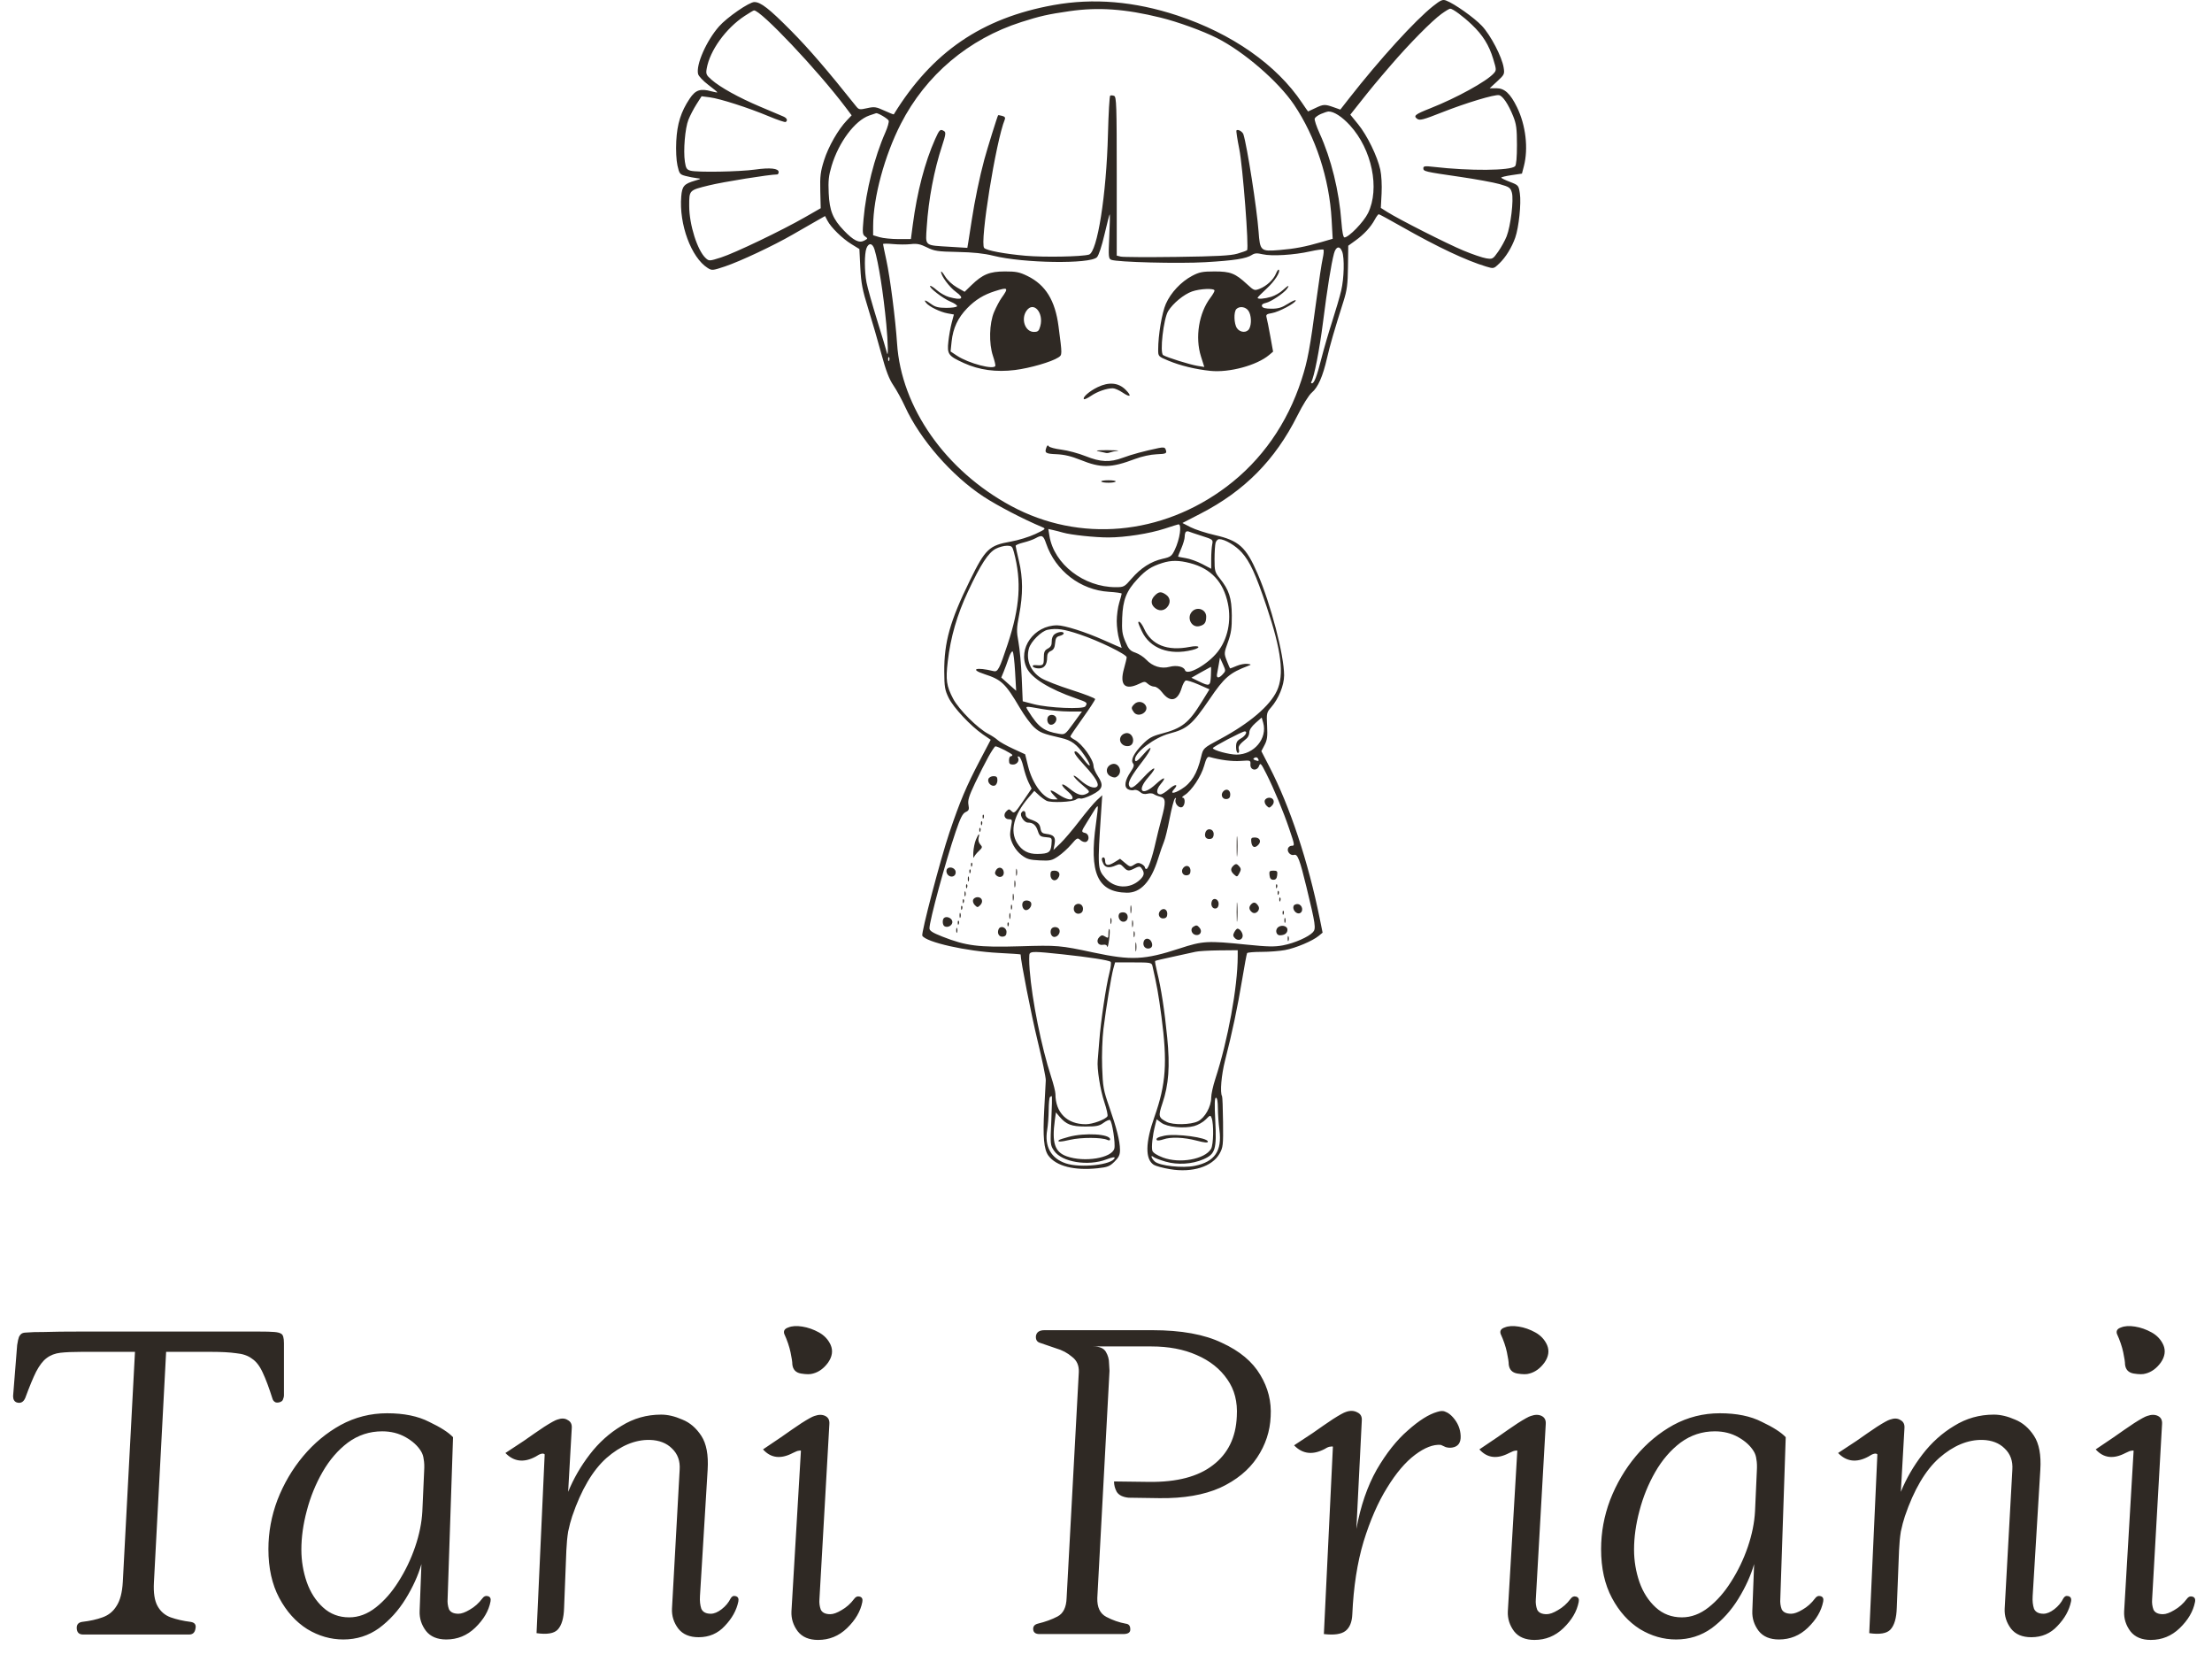 <svg width="245" height="184" viewBox="0 0 245 184" fill="none" xmlns="http://www.w3.org/2000/svg">
<path fill-rule="evenodd" clip-rule="evenodd" d="M158.731 0.674C156.739 2.251 152.8 6.578 149.414 10.908L148.454 12.136L147.705 11.871C146.733 11.528 146.58 11.536 145.673 11.974C145.255 12.176 144.9 12.341 144.882 12.341C144.865 12.341 144.561 11.907 144.207 11.377C141.405 7.181 136.444 3.71 130.389 1.711C125.652 0.147 121.104 -0.235 116.694 0.561C108.747 1.994 103.241 5.76 98.994 12.665C98.978 12.692 98.506 12.504 97.945 12.247C97.026 11.826 96.84 11.8 96.037 11.98C95.207 12.166 95.126 12.151 94.811 11.755C91.651 7.787 89.59 5.394 87.625 3.411C85.19 0.954 84.26 0.228 83.551 0.227C82.982 0.226 80.522 1.923 79.64 2.925C78.238 4.518 77.066 7.184 77.321 8.2C77.379 8.432 77.882 8.966 78.439 9.386C78.996 9.806 79.451 10.182 79.451 10.221C79.451 10.26 79.158 10.211 78.8 10.113C77.574 9.774 77.034 9.955 76.389 10.921C75.423 12.366 75 13.706 74.903 15.627C74.852 16.634 74.907 17.759 75.035 18.33C75.239 19.241 75.301 19.321 75.93 19.485C76.302 19.582 76.854 19.691 77.156 19.726C77.701 19.791 77.699 19.794 76.967 20.009C75.764 20.363 75.549 20.611 75.454 21.75C75.199 24.835 76.556 28.513 78.379 29.673C78.846 29.97 78.929 29.963 80.306 29.501C81.99 28.936 85.683 27.199 87.792 25.979C88.606 25.508 89.747 24.854 90.327 24.524L91.383 23.925L91.644 24.429C92.03 25.176 93.288 26.409 94.297 27.03L95.186 27.577L95.29 29.642C95.377 31.371 95.519 32.11 96.165 34.185C96.59 35.548 97.245 37.801 97.621 39.193C98.125 41.057 98.476 41.975 98.955 42.681C99.312 43.207 99.888 44.258 100.234 45.015C101.897 48.655 105.414 52.687 108.942 54.997C110.495 56.014 113.386 57.516 115.429 58.368C115.869 58.551 115.838 58.583 114.679 59.133C114.014 59.449 112.784 59.827 111.945 59.975C109.55 60.396 109.133 60.794 107.42 64.289C105.222 68.773 104.566 71.108 104.585 74.38C104.595 76.066 104.655 76.423 105.075 77.281C105.602 78.359 107.513 80.4 108.862 81.327L109.729 81.922L108.551 84.165C107.032 87.058 106.323 88.735 105.151 92.209C104.173 95.107 102.003 103.368 102.154 103.62C102.586 104.342 107.034 105.343 110.619 105.524C111.952 105.592 113.043 105.667 113.043 105.692C113.043 106.368 114.221 112.362 114.917 115.227C115.432 117.348 115.843 119.33 115.83 119.633C115.817 119.936 115.74 121.381 115.659 122.845C115.491 125.871 115.619 127.291 116.122 127.972C116.983 129.136 118.983 129.646 121.59 129.367C122.675 129.251 122.927 129.151 123.451 128.627C123.93 128.148 124.055 127.874 124.05 127.315C124.041 126.352 123.683 124.926 122.852 122.55C122.215 120.725 122.147 120.342 122.072 118.164C122.026 116.828 122.09 114.971 122.217 113.943C122.51 111.571 123.086 108.067 123.321 107.23L123.505 106.574H125.529C127.426 106.574 127.559 106.598 127.641 106.954C128.138 109.121 128.315 110.112 128.638 112.541C129.316 117.642 129.149 120.05 127.867 123.671C126.853 126.535 126.826 128.37 127.79 128.986C128.008 129.125 128.828 129.345 129.612 129.474C132.079 129.881 134.267 129.191 135.077 127.75C135.464 127.062 135.492 126.808 135.464 124.263C135.447 122.754 135.398 121.462 135.354 121.391C135.111 120.998 135.276 119.041 135.688 117.43C136.475 114.354 137.076 111.512 137.571 108.527C137.831 106.963 138.081 105.62 138.128 105.545C138.174 105.469 138.894 105.407 139.728 105.407C140.562 105.407 141.732 105.317 142.329 105.206C143.508 104.988 145.369 104.205 146.058 103.636L146.49 103.279L146.176 101.727C144.887 95.375 142.889 89.351 140.593 84.898L139.707 83.18L140.063 82.5C140.354 81.945 140.406 81.551 140.344 80.37C140.271 78.991 140.292 78.893 140.786 78.331C141.619 77.382 142.225 75.893 142.227 74.793C142.231 72.565 140.753 66.9 139.282 63.509C138.007 60.57 137.222 59.861 134.572 59.257C133.584 59.032 132.368 58.637 131.869 58.381L130.963 57.915L132.971 56.88C137.845 54.367 141.239 50.931 143.7 46.02C144.298 44.826 144.98 43.737 145.298 43.47C145.979 42.897 146.511 41.693 146.976 39.673C147.316 38.197 147.794 36.548 148.806 33.359C149.193 32.14 149.277 31.493 149.302 29.55L149.332 27.21L150.14 26.628C151.087 25.945 151.818 25.152 152.269 24.319C152.447 23.99 152.645 23.722 152.709 23.722C152.773 23.722 153.932 24.351 155.283 25.119C159.218 27.355 162.383 28.848 164.614 29.52C165.438 29.767 165.447 29.765 166.058 29.178C166.781 28.483 167.437 27.421 167.829 26.313C168.223 25.194 168.503 22.515 168.339 21.427C168.203 20.526 168.183 20.503 167.24 20.142C166.712 19.941 166.279 19.728 166.278 19.67C166.277 19.612 166.792 19.488 167.423 19.395L168.57 19.225L168.785 18.399C169.295 16.434 168.994 13.858 168.022 11.871C167.282 10.359 166.646 9.771 165.747 9.771H164.999L165.831 9.004C166.623 8.274 166.658 8.2 166.545 7.49C166.356 6.294 165.106 3.895 164.134 2.864C163.278 1.956 161.094 0.41 160.17 0.059C159.789 -0.086 159.574 0.006 158.731 0.674ZM118.458 1.237C116.079 1.579 115.188 1.78 113.13 2.438C107.273 4.311 102.547 8.302 99.773 13.718C97.977 17.224 96.721 21.861 96.709 25.024L96.706 26.05L97.415 26.263C97.806 26.38 98.747 26.475 99.507 26.475H100.89L101.102 24.869C101.58 21.242 102.439 17.955 103.572 15.416C104.057 14.33 104.145 14.252 104.575 14.525C104.782 14.657 104.743 14.939 104.35 16.129C103.456 18.835 102.841 22.08 102.646 25.116C102.506 27.306 102.322 27.151 105.274 27.332L107.142 27.447L107.247 26.824C107.305 26.48 107.478 25.374 107.631 24.364C107.96 22.205 108.503 19.589 109.023 17.664C109.342 16.482 110.467 12.875 110.552 12.761C110.568 12.74 110.768 12.772 110.996 12.831C111.29 12.908 111.376 13.027 111.289 13.237C110.304 15.633 108.493 26.914 109.007 27.459C109.273 27.743 111.252 28.114 113.593 28.321C115.655 28.502 119.786 28.428 120.611 28.195C121.541 27.932 122.546 21.571 122.717 14.86C122.776 12.56 122.888 10.639 122.965 10.591C123.042 10.543 123.237 10.555 123.397 10.616C123.659 10.717 123.689 11.652 123.689 19.516V28.304L124.132 28.415C124.376 28.476 127.164 28.491 130.327 28.449C134.754 28.39 136.303 28.307 137.048 28.092C137.581 27.937 138.065 27.764 138.124 27.705C138.348 27.48 137.652 18.439 137.26 16.493C137.042 15.41 136.903 14.486 136.95 14.438C137.11 14.278 137.625 14.575 137.722 14.882C138.132 16.179 139.216 23.121 139.397 25.611C139.556 27.807 139.619 27.862 141.729 27.686C143.406 27.546 144.56 27.328 146.341 26.811L147.607 26.444L147.488 24.302C147.237 19.776 145.717 15.136 143.325 11.591C141.589 9.019 137.778 5.726 134.795 4.218C133.222 3.424 130.468 2.423 128.554 1.952C124.628 0.986 121.662 0.776 118.458 1.237ZM159.656 1.54C158.597 2.307 156.115 4.819 154.069 7.196C152.37 9.169 151.946 9.681 150.437 11.588L149.559 12.697L150.424 13.758C151.425 14.986 152.555 17.3 152.881 18.789C153.012 19.385 153.072 20.5 153.024 21.423L152.94 23.023L153.651 23.473C154.963 24.301 160.291 27 162.09 27.747C163.068 28.154 164.199 28.54 164.602 28.604C165.313 28.718 165.353 28.696 165.942 27.86C166.276 27.386 166.695 26.627 166.873 26.173C167.324 25.026 167.675 22.1 167.454 21.331C167.297 20.782 167.17 20.694 166.09 20.386C165.435 20.2 163.453 19.837 161.687 19.58C157.782 19.013 157.648 18.981 157.648 18.628C157.648 18.391 157.829 18.367 158.796 18.479C162.795 18.941 167.31 18.906 167.808 18.408C167.943 18.273 168.018 17.423 168.017 16.049C168.016 14.244 167.949 13.736 167.597 12.863C167.067 11.543 166.444 10.617 166.035 10.538C165.534 10.442 162.378 11.393 159.719 12.442C157.63 13.266 157.247 13.366 156.965 13.158C156.519 12.829 156.729 12.661 158.439 11.985C161.332 10.841 164.629 9.026 165.439 8.131C165.753 7.784 165.751 7.72 165.386 6.522C164.919 4.988 164.237 3.894 163.028 2.738C162.061 1.814 160.906 0.96 160.622 0.96C160.531 0.96 160.097 1.221 159.656 1.54ZM82.48 1.764C80.396 3.132 78.622 5.589 78.274 7.592C78.17 8.189 78.224 8.316 78.796 8.818C79.766 9.67 81.809 10.803 84.189 11.81C85.369 12.309 86.52 12.796 86.748 12.893C87.163 13.068 87.284 13.345 87.017 13.509C86.938 13.558 86.101 13.274 85.156 12.879C82.904 11.936 79.76 10.925 78.618 10.778L77.707 10.66L77.142 11.546C76.831 12.034 76.43 12.805 76.25 13.259C75.876 14.202 75.67 16.659 75.858 17.915C75.966 18.633 76.062 18.785 76.479 18.9C77.221 19.103 81.901 19.022 83.643 18.776C85.301 18.542 86.243 18.643 86.243 19.056C86.243 19.199 86.169 19.317 86.079 19.317C85.239 19.317 80.079 20.144 78.522 20.529C76.305 21.076 76.335 21.046 76.336 22.804C76.338 24.889 77.246 27.754 78.171 28.591C78.536 28.921 78.581 28.919 79.87 28.507C81.385 28.023 86.602 25.523 89.168 24.05L90.901 23.057L90.854 21.141C90.814 19.511 90.877 19.003 91.276 17.742C91.755 16.229 92.828 14.35 93.792 13.337L94.329 12.773L93.647 11.869C90.553 7.764 84.24 1.091 83.508 1.153C83.447 1.158 82.984 1.433 82.48 1.764ZM146.311 12.616C145.981 12.759 145.668 12.988 145.616 13.124C145.564 13.26 145.81 14.004 146.163 14.778C147.447 17.596 148.321 21.152 148.576 24.594C148.655 25.667 148.778 26.292 148.91 26.292C149.385 26.292 151.038 24.588 151.522 23.6C152.851 20.883 151.959 16.549 149.523 13.883C148.643 12.92 147.729 12.331 147.145 12.348C147.016 12.352 146.64 12.473 146.311 12.616ZM96.266 12.796C94.679 13.361 92.896 15.75 92.11 18.364C91.783 19.454 91.722 20.024 91.786 21.393C91.877 23.344 92.247 24.252 93.467 25.526C94.522 26.629 95.16 26.946 95.719 26.647C96.125 26.43 96.131 26.401 95.823 26.186C95.529 25.979 95.51 25.782 95.644 24.261C95.921 21.103 96.857 17.389 98.064 14.66C98.318 14.085 98.482 13.5 98.428 13.36C98.347 13.149 97.269 12.505 97.045 12.533C97.01 12.537 96.659 12.656 96.266 12.796ZM122.339 25.939C122.031 27.27 121.692 28.29 121.492 28.489C120.722 29.259 113.334 29.149 110.014 28.318C108.991 28.062 107.794 27.935 106.067 27.901C103.849 27.857 103.491 27.804 102.664 27.393C101.93 27.029 101.562 26.955 100.882 27.034C100.412 27.088 99.527 27.085 98.917 27.027C98.306 26.968 97.807 26.969 97.807 27.028C97.807 27.087 97.972 27.89 98.173 28.812C98.582 30.685 99.185 35.38 99.359 38.04C99.822 45.124 104.726 52.111 111.985 56.026C119.564 60.114 128.675 59.298 135.86 53.888C139.74 50.966 142.586 46.905 144.159 42.042C144.843 39.929 145.085 38.628 145.823 33.084C146.085 31.115 146.389 29.112 146.499 28.633C146.608 28.154 146.646 27.71 146.583 27.647C146.52 27.584 145.866 27.669 145.129 27.835C143.345 28.238 140.859 28.391 139.862 28.159C139.227 28.011 138.969 28.027 138.656 28.232C138.032 28.641 136.685 28.851 133.51 29.035C130.553 29.207 123.712 29.032 123.082 28.769C122.778 28.642 122.76 28.431 122.863 26.176C122.925 24.826 122.948 23.722 122.915 23.722C122.881 23.722 122.622 24.72 122.339 25.939ZM95.967 27.497C95.735 28.108 95.738 30.012 95.973 31.269C96.075 31.813 96.606 33.703 97.153 35.47C97.7 37.237 98.185 38.847 98.231 39.049C98.394 39.761 98.356 37.897 98.167 35.915C97.84 32.472 97.305 29.078 96.86 27.623C96.641 26.907 96.214 26.847 95.967 27.497ZM147.75 28.081C147.441 29.243 147.015 31.905 146.536 35.675C146.144 38.763 145.549 41.791 145.235 42.299C145.185 42.38 145.219 42.445 145.309 42.445C145.564 42.445 145.854 41.685 146.362 39.68C146.619 38.668 147.154 36.832 147.552 35.599C147.949 34.367 148.4 32.822 148.553 32.166C148.87 30.81 148.925 28.565 148.658 27.864C148.396 27.175 147.964 27.278 147.75 28.081ZM141.323 30.303C141.044 30.976 140.296 31.67 139.521 31.976C138.945 32.203 138.894 32.184 138.119 31.47C136.809 30.262 136.288 30.058 134.519 30.059C133.186 30.06 132.826 30.131 132.041 30.547C130.81 31.2 129.678 32.404 129.132 33.644C128.696 34.631 128.28 37.103 128.279 38.707C128.278 39.466 128.28 39.468 129.426 39.946C130.72 40.486 132.431 40.901 134.061 41.069C136.153 41.285 139.198 40.463 140.563 39.314L141.007 38.939L140.702 37.25C140.534 36.322 140.348 35.388 140.288 35.175C140.196 34.841 140.278 34.771 140.884 34.671C141.651 34.544 143.514 33.55 143.514 33.267C143.514 33.171 143.126 33.338 142.652 33.638C141.981 34.064 141.579 34.185 140.836 34.185C140.177 34.185 139.851 34.104 139.781 33.922C139.713 33.743 139.85 33.621 140.21 33.542C140.767 33.42 142.171 32.487 142.535 31.996C142.895 31.512 142.678 31.575 142.088 32.126C141.781 32.413 141.202 32.746 140.802 32.866C140.029 33.097 139.292 33.152 139.292 32.978C139.292 32.92 139.736 32.467 140.278 31.972C141.18 31.148 141.862 30.086 141.636 29.86C141.585 29.809 141.445 30.008 141.323 30.303ZM104.233 30.104C104.231 30.551 105.16 31.804 105.881 32.326C106.89 33.057 106.559 33.295 105.099 32.889C104.717 32.783 104.116 32.442 103.762 32.131C103.408 31.82 103.076 31.609 103.024 31.661C102.855 31.829 104.44 33.057 105.263 33.396C105.705 33.578 106.038 33.809 106.003 33.91C105.969 34.011 105.439 34.093 104.825 34.092C103.957 34.091 103.584 33.999 103.152 33.679C102.503 33.199 102.249 33.144 102.591 33.556C102.933 33.968 104.147 34.556 104.959 34.702L105.652 34.827L105.409 35.745C105.276 36.25 105.11 37.181 105.041 37.813C104.887 39.222 105.025 39.413 106.762 40.205C108.458 40.977 110.339 41.233 112.419 40.974C114.065 40.77 116.458 40.078 117.215 39.586C117.662 39.297 117.661 39.343 117.241 36.126C116.869 33.271 115.806 31.547 113.816 30.57C112.93 30.134 112.54 30.055 111.299 30.058C109.607 30.062 108.829 30.381 107.594 31.58L106.84 32.312L105.976 31.817C105.475 31.53 104.927 31.017 104.673 30.596C104.431 30.198 104.233 29.976 104.233 30.104ZM110.198 32.24C108.951 32.635 108.031 33.2 107.132 34.124C106.093 35.191 105.554 36.341 105.4 37.82L105.285 38.92L105.997 39.392C107.288 40.246 110.117 40.989 110.243 40.508C110.268 40.412 110.15 39.921 109.98 39.416C109.513 38.027 109.57 35.812 110.104 34.552C110.34 33.997 110.711 33.295 110.929 32.992C111.745 31.857 111.665 31.774 110.198 32.24ZM132.02 32.279C131.118 32.599 129.92 33.586 129.388 34.447C128.867 35.289 128.435 39.081 128.831 39.326C129.243 39.581 131.79 40.378 132.623 40.513L133.388 40.637L133.02 39.476C132.347 37.357 132.785 34.648 134.074 32.958C134.319 32.637 134.519 32.286 134.519 32.178C134.519 31.896 132.917 31.961 132.02 32.279ZM113.696 34.409C113.048 35.334 113.544 36.755 114.513 36.755C114.964 36.755 115.071 36.658 115.221 36.117C115.634 34.619 114.465 33.311 113.696 34.409ZM136.942 34.222C136.629 34.535 136.67 35.864 137.008 36.347C137.362 36.852 138.11 36.882 138.368 36.4C138.647 35.878 138.599 34.876 138.272 34.409C137.961 33.966 137.293 33.871 136.942 34.222ZM98.372 39.799C98.381 40.013 98.425 40.056 98.483 39.91C98.536 39.777 98.53 39.619 98.469 39.558C98.408 39.497 98.364 39.605 98.372 39.799ZM121.578 42.87C120.668 43.308 119.867 44.008 120.059 44.199C120.114 44.254 120.467 44.09 120.844 43.834C121.552 43.354 122.572 42.999 123.251 42.997C123.464 42.996 123.948 43.206 124.328 43.464C125.208 44.062 125.399 43.887 124.666 43.154C123.882 42.37 122.821 42.272 121.578 42.87ZM115.913 49.512C115.665 50.16 115.786 50.246 117.018 50.298C117.866 50.333 118.666 50.522 119.634 50.914C121.959 51.855 123.031 51.838 125.749 50.813C126.46 50.545 127.451 50.33 128.089 50.305C129.204 50.261 129.28 50.218 129.095 49.739C129.019 49.539 128.832 49.51 128.315 49.618C126.735 49.947 125.367 50.317 124.382 50.683C122.926 51.223 121.91 51.181 120.24 50.512C119.47 50.204 118.267 49.88 117.567 49.792C116.867 49.704 116.235 49.536 116.162 49.419C116.071 49.272 115.995 49.3 115.913 49.512ZM121.67 49.974C122.024 50.045 122.395 50.127 122.496 50.158C122.597 50.188 122.804 50.162 122.955 50.1C123.107 50.038 123.478 49.957 123.781 49.921C124.084 49.884 123.588 49.852 122.68 49.85C121.574 49.847 121.24 49.889 121.67 49.974ZM121.975 53.321C122.085 53.501 123.459 53.5 123.57 53.32C123.617 53.244 123.258 53.182 122.773 53.183C122.287 53.183 121.928 53.245 121.975 53.321ZM129.013 58.536C127.327 59.089 124.617 59.514 122.767 59.515C121.263 59.517 118.601 59.232 117.724 58.976C117.421 58.887 116.934 58.762 116.643 58.697L116.113 58.579L116.234 59.333C116.735 62.467 120.04 65.023 123.59 65.023C124.476 65.023 124.55 64.983 125.326 64.082C126.342 62.903 127.491 62.166 128.758 61.882C129.649 61.683 129.777 61.59 130.11 60.901C130.684 59.716 130.926 58.005 130.512 58.066C130.444 58.076 129.77 58.287 129.013 58.536ZM131.342 58.901C131.272 58.97 131.215 59.213 131.215 59.44C131.215 59.667 131.05 60.239 130.848 60.71C130.646 61.181 130.481 61.591 130.481 61.622C130.481 61.652 130.854 61.733 131.311 61.802C131.767 61.87 132.593 62.164 133.147 62.456L134.152 62.984V61.916C134.152 61.328 134.202 60.6 134.262 60.297C134.371 59.755 134.353 59.741 133.115 59.346C132.424 59.125 131.77 58.906 131.663 58.859C131.556 58.813 131.411 58.831 131.342 58.901ZM114.695 59.604C114.442 59.746 113.843 59.958 113.364 60.075C112.885 60.192 112.492 60.356 112.492 60.441C112.492 60.526 112.657 61.281 112.858 62.121C113.306 63.988 113.313 65.853 112.881 68.081C112.59 69.58 112.582 69.907 112.806 71.109C112.944 71.851 113.106 73.627 113.166 75.057L113.276 77.657L114.49 77.974C116.13 78.403 119.998 78.567 120.219 78.217C120.479 77.808 120.441 77.776 119.146 77.327C116.211 76.307 114.25 75.09 113.712 73.956C112.698 71.819 114.536 69.252 117.085 69.246C117.908 69.245 120.204 69.973 122.246 70.884C123.343 71.374 124.239 71.763 124.238 71.749C124.237 71.735 124.113 71.318 123.963 70.822C123.812 70.327 123.689 69.41 123.689 68.786C123.689 68.162 123.812 67.246 123.963 66.751C124.113 66.255 124.237 65.798 124.238 65.735C124.239 65.673 123.6 65.582 122.817 65.534C119.671 65.342 116.898 63.207 115.868 60.185C115.558 59.273 115.412 59.201 114.695 59.604ZM134.635 60.113C134.574 60.34 134.523 61.155 134.522 61.923C134.52 63.215 134.563 63.375 135.092 64.034C136.131 65.328 136.419 66.212 136.434 68.144C136.444 69.548 136.361 70.126 136.004 71.115C135.569 72.32 135.567 72.356 135.882 73.18C136.058 73.641 136.226 74.018 136.256 74.018C136.286 74.018 136.618 73.889 136.994 73.732C137.37 73.575 137.896 73.477 138.164 73.514C138.602 73.574 138.614 73.594 138.282 73.72C136.184 74.515 135.619 75.001 133.961 77.438C132.052 80.242 131.498 80.716 129.531 81.23C127.898 81.656 125.709 83.298 125.709 84.096C125.709 84.471 125.982 84.305 126.657 83.52C127.754 82.245 127.656 82.862 126.531 84.318C125.316 85.891 124.91 86.618 125.047 86.975C125.227 87.444 125.579 87.249 126.65 86.092C127.86 84.785 128.347 84.755 127.2 86.059C125.84 87.604 126.496 88.237 128.011 86.84C128.948 85.976 129.272 85.98 128.543 86.847C128.048 87.435 128.047 87.969 128.542 87.969C128.693 87.969 129.111 87.71 129.471 87.393C130.169 86.781 130.582 86.799 130.023 87.417C129.57 87.918 129.998 87.91 130.83 87.403C131.957 86.716 132.589 85.69 133.032 83.831C133.27 82.835 133.247 82.856 135.162 81.828C138.391 80.093 140.65 78.172 141.431 76.496C142.258 74.72 141.934 72.061 140.299 67.201C139.07 63.55 138.441 62.181 137.523 61.163C136.838 60.404 135.665 59.712 135.046 59.704C134.881 59.702 134.696 59.886 134.635 60.113ZM110.286 60.771C109.464 61.203 108.624 62.495 107.223 65.482C105.999 68.091 105.291 70.538 104.972 73.252C104.733 75.297 104.83 75.969 105.571 77.379C106.188 78.556 108.301 80.665 109.468 81.27C109.856 81.471 110.324 81.781 110.508 81.958C110.691 82.135 111.45 82.56 112.193 82.904L113.545 83.529L113.864 84.828C114.358 86.844 115.635 88.519 116.679 88.519H117.145L116.715 88.061C116.089 87.395 116.327 87.359 117.251 87.98C118.579 88.871 119.394 88.607 118.272 87.648C117.353 86.863 117.48 86.536 118.412 87.287C119.336 88.032 119.819 88.18 120.365 87.888C120.756 87.678 120.742 87.65 119.842 86.892C119.333 86.462 118.917 86.024 118.917 85.917C118.917 85.81 119.245 86.02 119.646 86.382C120.433 87.094 121.218 87.393 121.516 87.095C121.775 86.835 121.329 86.077 120.195 84.848C119.093 83.653 118.797 83.193 119.14 83.203C119.27 83.207 119.652 83.585 119.989 84.043C120.853 85.218 120.961 84.878 120.113 83.648C119.261 82.41 118.693 81.987 117.521 81.716C115.493 81.247 115.194 81.129 114.546 80.543C114.173 80.206 113.461 79.241 112.964 78.397C111.357 75.674 110.929 75.266 109.05 74.656C107.341 74.101 108.12 73.839 110.05 74.319C110.515 74.435 110.697 74.087 111.601 71.356C112.976 67.198 113.166 64.383 112.295 61.123C112.13 60.507 112.048 60.434 111.518 60.434C111.193 60.434 110.638 60.586 110.286 60.771ZM128.737 62.343C127.529 62.725 126.936 63.106 126.011 64.095C124.757 65.436 124.368 66.415 124.292 68.419C124.239 69.817 124.294 70.222 124.648 71.055C125.001 71.886 125.174 72.076 125.758 72.274C126.139 72.403 126.676 72.75 126.952 73.045C127.649 73.792 128.616 74.089 129.538 73.841C130.304 73.635 131.116 73.811 131.25 74.213C131.47 74.873 133.754 73.594 134.865 72.187C135.974 70.785 136.403 68.767 136.003 66.84C135.503 64.429 134.132 62.962 131.819 62.359C130.569 62.034 129.729 62.029 128.737 62.343ZM127.911 65.941C127.454 66.398 127.442 66.894 127.88 67.289C128.32 67.688 128.882 67.675 129.26 67.257C129.683 66.79 129.638 66.198 129.155 65.86C128.616 65.482 128.353 65.499 127.911 65.941ZM132.054 67.698C131.381 68.371 131.956 69.559 132.846 69.336C133.42 69.192 133.595 68.948 133.599 68.288C133.603 67.5 132.626 67.127 132.054 67.698ZM126.076 68.972C126.076 69.023 126.251 69.439 126.466 69.895C127.366 71.811 129.525 72.613 132.064 71.974C133.118 71.708 132.865 71.422 131.766 71.637C129.291 72.122 127.533 71.419 126.722 69.621C126.441 68.998 126.076 68.631 126.076 68.972ZM116.047 69.739C115.344 69.877 114.167 71.049 113.959 71.819C113.618 73.088 114.136 74.339 115.311 75.084C115.74 75.356 117.262 75.95 118.693 76.404C120.124 76.859 121.296 77.313 121.298 77.414C121.299 77.515 120.681 78.462 119.925 79.518C119.168 80.574 118.55 81.489 118.55 81.552C118.55 81.614 118.759 81.777 119.014 81.914C119.865 82.369 121.119 84.113 121.119 84.84C121.119 85.051 121.333 85.545 121.593 85.939C122.282 86.979 122.147 87.407 120.938 88.017C120.384 88.296 119.816 88.481 119.676 88.427C119.536 88.373 119.309 88.422 119.173 88.535C118.832 88.818 116.394 88.922 115.912 88.675C115.697 88.565 115.304 88.273 115.04 88.026L114.559 87.579L113.923 88.322C112.272 90.251 111.829 92.013 112.658 93.355C113.18 94.2 113.891 94.581 114.915 94.564C116.146 94.544 116.382 94.385 116.459 93.522C116.528 92.764 116.527 92.763 115.841 92.706C115.244 92.657 115.128 92.569 114.956 92.037C114.737 91.36 114.429 91.096 113.854 91.092C113.435 91.089 112.924 90.328 113.124 90.005C113.326 89.678 113.593 89.775 113.593 90.176C113.593 90.416 113.773 90.611 114.098 90.726C114.959 91.032 115.151 91.202 115.246 91.751C115.321 92.179 115.446 92.294 115.889 92.344C116.725 92.439 116.944 92.707 116.806 93.464L116.686 94.118L117.454 93.384C117.876 92.98 118.823 91.865 119.558 90.906C120.292 89.946 121.161 88.914 121.488 88.611L122.083 88.06L121.968 89.804C121.55 96.114 121.558 96.246 122.43 97.24C123.451 98.403 125.158 98.477 126.274 97.408C126.77 96.933 126.799 96.618 126.396 96.096C126.26 95.921 126.108 95.931 125.699 96.142C125.009 96.499 124.873 96.485 124.434 96.014C124.114 95.67 123.999 95.645 123.592 95.831C122.908 96.142 122.444 96.095 122.227 95.69C121.987 95.241 121.984 94.944 122.221 94.944C122.322 94.944 122.404 95.104 122.404 95.3C122.404 95.86 122.725 95.921 123.418 95.492L124.058 95.096L124.619 95.568C125.144 96.01 125.206 96.022 125.615 95.754C125.953 95.533 126.136 95.514 126.43 95.671C126.639 95.783 126.81 95.954 126.81 96.052C126.81 96.149 126.886 96.229 126.979 96.229C127.18 96.229 127.628 94.931 127.994 93.288C128.14 92.634 128.427 91.479 128.633 90.722C129.157 88.792 129.136 88.372 128.508 88.222C128.23 88.156 127.908 88.027 127.791 87.935C127.675 87.844 127.361 87.824 127.095 87.891C126.761 87.975 126.503 87.914 126.259 87.693C126.063 87.515 125.774 87.424 125.61 87.487C125.448 87.549 125.147 87.51 124.941 87.4C124.471 87.148 124.582 86.42 125.24 85.452C125.582 84.949 125.646 84.719 125.497 84.539C125.198 84.178 125.585 83.401 126.555 82.417C127.23 81.732 127.606 81.52 128.61 81.256C130.933 80.644 131.655 80.075 133.119 77.701L133.96 76.336L132.756 75.805C132.094 75.514 131.451 75.314 131.327 75.362C131.203 75.409 131.004 75.774 130.885 76.172C130.443 77.646 129.608 77.837 128.715 76.667C128.443 76.31 128.072 76.037 127.858 76.037C127.651 76.037 127.328 75.899 127.142 75.73C126.824 75.442 126.76 75.442 126.157 75.73C124.593 76.475 123.983 75.864 124.489 74.059C124.655 73.468 124.791 72.895 124.791 72.785C124.791 72.466 121.692 70.956 119.601 70.256C117.814 69.658 117.037 69.545 116.047 69.739ZM116.812 70.228C116.603 70.38 116.479 70.689 116.489 71.029C116.5 71.438 116.387 71.646 116.058 71.822C115.692 72.018 115.613 72.202 115.613 72.856C115.613 73.673 115.555 73.725 114.72 73.655C114.448 73.633 114.332 73.694 114.41 73.819C114.477 73.928 114.773 74.018 115.066 74.018C115.669 74.018 115.98 73.6 115.98 72.788C115.98 72.426 116.105 72.215 116.393 72.088C116.696 71.955 116.821 71.724 116.863 71.219C116.908 70.667 117.008 70.51 117.367 70.419C117.614 70.357 117.815 70.233 117.815 70.143C117.815 69.895 117.195 69.947 116.812 70.228ZM111.723 72.869C111.563 73.35 111.313 74.032 111.166 74.385L110.9 75.027L111.725 75.762L112.549 76.496L112.431 74.397C112.366 73.242 112.246 72.229 112.163 72.147C112.08 72.064 111.882 72.389 111.723 72.869ZM134.993 73.559C134.923 73.963 134.837 74.438 134.802 74.614C134.702 75.111 134.977 75.15 135.4 74.7C135.777 74.299 135.777 74.28 135.451 73.559L135.119 72.825L134.993 73.559ZM133.011 74.455L131.961 75.052L132.786 75.453C133.977 76.031 134.055 75.996 134.118 74.844C134.148 74.289 134.148 73.84 134.117 73.846C134.086 73.853 133.588 74.127 133.011 74.455ZM125.64 77.968C125.279 78.328 125.272 78.441 125.581 78.865C126.084 79.553 127.333 78.821 126.882 78.102C126.61 77.668 126.004 77.603 125.64 77.968ZM113.899 78.745C115.011 80.529 115.615 80.977 117.292 81.258C117.95 81.368 117.979 81.346 118.901 80.08L119.839 78.79L118.414 78.79C117.631 78.79 116.287 78.666 115.429 78.515C113.445 78.166 113.531 78.153 113.899 78.745ZM116.046 79.433C115.901 79.812 116.098 80.259 116.41 80.259C116.786 80.259 117.106 79.803 116.973 79.456C116.829 79.081 116.187 79.065 116.046 79.433ZM139.06 80.062C138.632 80.438 138.374 80.827 138.374 81.097C138.374 81.335 138.244 81.636 138.086 81.766C137.256 82.447 137.122 82.637 137.216 82.999C137.273 83.216 137.228 83.379 137.111 83.379C136.998 83.379 136.906 83.087 136.906 82.728C136.906 82.198 137.007 82.02 137.455 81.765C137.952 81.482 138.212 80.996 137.869 80.991C137.594 80.987 134.336 82.696 134.336 82.845C134.336 83.072 136.129 83.563 136.957 83.563C138.902 83.563 140.406 81.763 139.909 80.03L139.745 79.46L139.06 80.062ZM124.277 81.397C123.752 81.922 124.235 82.723 125.01 82.614C125.786 82.504 125.597 81.177 124.805 81.177C124.636 81.177 124.398 81.276 124.277 81.397ZM109.482 83.793C109.129 84.424 108.461 85.743 107.996 86.724C107.317 88.158 107.173 88.629 107.265 89.121C107.363 89.642 107.316 89.762 106.951 89.928C106.618 90.08 106.37 90.571 105.844 92.121C104.718 95.437 102.947 101.962 102.947 102.794C102.947 103.07 103.273 103.281 104.369 103.714C106.987 104.748 108.395 104.924 112.951 104.788C117.145 104.662 117.375 104.681 121.162 105.488C125.313 106.372 126.763 106.302 130.654 105.029C133.216 104.19 133.735 104.16 138.058 104.603C140.413 104.844 141.178 104.86 142.101 104.684C143.375 104.442 144.945 103.752 145.424 103.224C145.775 102.835 145.713 102.401 144.706 98.248C143.966 95.195 143.719 94.545 143.339 94.666C142.948 94.79 142.514 94.323 142.662 93.937C142.72 93.784 142.895 93.659 143.049 93.659C143.421 93.659 143.415 93.61 142.805 91.812C142.137 89.841 141.118 87.387 140.271 85.705C139.672 84.515 139.594 84.431 139.452 84.816C139.222 85.436 138.454 85.306 138.496 84.654C138.525 84.191 138.51 84.186 137.416 84.265C136.476 84.333 135.187 84.168 133.954 83.823C133.734 83.761 133.591 84.001 133.366 84.81C133.047 85.957 131.976 87.568 131.221 88.038C130.965 88.196 130.86 88.328 130.986 88.331C131.328 88.338 131.265 89.246 130.913 89.381C130.546 89.522 130.059 88.928 130.213 88.525C130.287 88.33 130.26 88.302 130.127 88.435C130.021 88.539 129.761 89.531 129.549 90.637C129.338 91.744 129.057 92.897 128.925 93.2C128.794 93.503 128.496 94.365 128.263 95.115C127.481 97.63 126.331 98.878 124.814 98.855C121.561 98.806 120.609 96.672 121.392 91.188C121.536 90.182 121.623 89.328 121.585 89.291C121.547 89.253 121.398 89.415 121.255 89.65C121.111 89.886 120.733 90.5 120.414 91.013C119.73 92.116 119.729 92.12 120.202 92.244C120.64 92.358 120.701 93.069 120.287 93.228C120.131 93.288 119.852 93.199 119.666 93.03C119.345 92.74 119.292 92.766 118.652 93.513C118.281 93.946 117.631 94.536 117.208 94.822C116.51 95.294 116.318 95.336 115.137 95.278C114.042 95.225 113.725 95.131 113.144 94.688C112.467 94.172 111.912 93.195 111.882 92.466C111.874 92.264 111.929 91.789 112.004 91.41C112.128 90.792 112.103 90.722 111.76 90.722C111.255 90.722 111.081 90.219 111.457 89.842C111.734 89.566 111.781 89.565 112.054 89.838C112.328 90.112 112.427 90.024 113.305 88.731L114.258 87.326L113.921 86.636C113.736 86.256 113.478 85.477 113.347 84.903C113.217 84.33 113.001 83.825 112.868 83.78C112.733 83.735 112.677 83.784 112.742 83.89C112.953 84.231 112.647 84.664 112.197 84.664C111.851 84.664 111.758 84.567 111.758 84.206C111.758 83.953 111.84 83.747 111.941 83.747C112.042 83.747 112.125 83.683 112.125 83.606C112.125 83.47 110.511 82.641 110.252 82.644C110.182 82.644 109.835 83.162 109.482 83.793ZM138.951 83.914C138.764 84.029 138.782 84.09 139.028 84.184C139.41 84.331 139.501 84.268 139.323 83.981C139.246 83.856 139.089 83.829 138.951 83.914ZM123.139 84.625C122.461 84.858 122.401 85.689 123.041 85.98C123.388 86.138 123.561 86.132 123.776 85.954C124.398 85.438 123.885 84.369 123.139 84.625ZM109.476 86.257C109.327 86.647 109.799 87.137 110.183 86.99C110.343 86.929 110.473 86.67 110.473 86.414C110.473 86.046 110.381 85.949 110.034 85.949C109.792 85.949 109.541 86.088 109.476 86.257ZM135.463 87.662C135.151 88.038 135.407 88.55 135.874 88.483C136.152 88.443 136.263 88.296 136.263 87.971C136.263 87.447 135.792 87.266 135.463 87.662ZM140.087 88.625C140.026 88.784 140.111 89.05 140.277 89.215C140.555 89.493 140.599 89.493 140.878 89.215C141.253 88.84 141.081 88.336 140.577 88.336C140.369 88.336 140.148 88.466 140.087 88.625ZM108.835 90.462C108.844 90.676 108.888 90.719 108.946 90.573C108.999 90.44 108.993 90.282 108.932 90.221C108.871 90.16 108.827 90.268 108.835 90.462ZM108.652 91.196C108.661 91.41 108.704 91.454 108.763 91.307C108.816 91.175 108.809 91.016 108.748 90.955C108.687 90.894 108.644 91.003 108.652 91.196ZM108.468 91.93C108.477 92.144 108.521 92.188 108.579 92.041C108.632 91.909 108.626 91.751 108.565 91.689C108.504 91.629 108.46 91.737 108.468 91.93ZM133.507 92.198C133.357 92.672 133.617 92.984 134.087 92.894C134.31 92.85 134.428 92.67 134.428 92.371C134.428 91.757 133.691 91.618 133.507 92.198ZM136.973 93.751C136.973 94.76 137.004 95.15 137.041 94.616C137.079 94.083 137.078 93.257 137.041 92.781C137.003 92.305 136.972 92.741 136.973 93.751ZM108.096 92.971C107.956 93.299 107.825 93.939 107.805 94.393C107.785 94.847 107.811 95.095 107.864 94.944C107.916 94.792 108.162 94.478 108.41 94.246C108.823 93.859 108.836 93.797 108.572 93.505C108.4 93.314 108.327 93.023 108.39 92.78C108.546 92.183 108.388 92.285 108.096 92.971ZM138.592 93.232C138.662 93.826 138.965 93.96 139.355 93.57C139.741 93.184 139.544 92.741 138.985 92.741C138.604 92.741 138.542 92.817 138.592 93.232ZM107.55 95.785C107.559 95.999 107.603 96.043 107.661 95.896C107.714 95.764 107.708 95.605 107.647 95.544C107.586 95.483 107.543 95.592 107.55 95.785ZM136.575 95.898C136.266 96.207 136.301 96.49 136.691 96.843C137.007 97.129 137.042 97.12 137.269 96.694C137.466 96.327 137.468 96.188 137.278 95.96C136.996 95.621 136.865 95.609 136.575 95.898ZM131.058 96.106C130.746 96.482 131.002 96.993 131.468 96.927C131.746 96.887 131.858 96.74 131.858 96.415C131.858 95.891 131.387 95.709 131.058 96.106ZM104.848 96.322C104.785 96.488 104.853 96.745 105 96.892C105.367 97.26 105.918 97.022 105.848 96.527C105.778 96.039 105.017 95.883 104.848 96.322ZM110.305 96.382C110.16 96.653 110.179 96.796 110.383 96.964C110.773 97.289 111.244 97.044 111.174 96.553C111.099 96.023 110.555 95.916 110.305 96.382ZM112.535 96.596C112.535 96.949 112.572 97.094 112.619 96.917C112.665 96.741 112.665 96.451 112.619 96.275C112.572 96.098 112.535 96.243 112.535 96.596ZM107.367 96.519C107.376 96.733 107.419 96.777 107.478 96.63C107.531 96.498 107.524 96.34 107.463 96.279C107.402 96.218 107.359 96.326 107.367 96.519ZM116.347 96.877C116.347 97.462 116.864 97.692 117.187 97.25C117.509 96.81 117.318 96.412 116.786 96.412C116.438 96.412 116.347 96.509 116.347 96.877ZM140.611 96.917C140.652 97.28 140.772 97.422 141.036 97.422C141.3 97.422 141.419 97.28 141.461 96.917C141.512 96.48 141.455 96.412 141.036 96.412C140.617 96.412 140.56 96.48 140.611 96.917ZM107.198 97.33C107.198 97.583 107.239 97.686 107.29 97.56C107.341 97.433 107.341 97.227 107.29 97.101C107.239 96.975 107.198 97.078 107.198 97.33ZM112.351 97.881C112.351 98.234 112.389 98.379 112.435 98.202C112.481 98.025 112.481 97.736 112.435 97.56C112.389 97.383 112.351 97.528 112.351 97.881ZM107 98.171C107.009 98.385 107.052 98.429 107.111 98.282C107.164 98.15 107.157 97.992 107.096 97.931C107.035 97.87 106.992 97.978 107 98.171ZM141.326 98.171C141.335 98.385 141.378 98.429 141.437 98.282C141.49 98.15 141.483 97.992 141.422 97.931C141.361 97.87 141.318 97.978 141.326 98.171ZM106.831 98.982C106.831 99.235 106.872 99.338 106.923 99.212C106.974 99.086 106.974 98.879 106.923 98.753C106.872 98.627 106.831 98.73 106.831 98.982ZM141.509 98.906C141.518 99.12 141.562 99.163 141.62 99.017C141.673 98.884 141.667 98.726 141.606 98.665C141.545 98.604 141.501 98.712 141.509 98.906ZM112.168 99.349C112.168 99.703 112.205 99.847 112.251 99.671C112.298 99.494 112.298 99.205 112.251 99.028C112.205 98.852 112.168 98.996 112.168 99.349ZM107.78 99.639C107.719 99.798 107.804 100.064 107.97 100.229C108.248 100.507 108.292 100.507 108.571 100.229C108.946 99.854 108.774 99.349 108.27 99.349C108.062 99.349 107.842 99.48 107.78 99.639ZM136.972 101.001C136.972 101.961 137.003 102.353 137.041 101.873C137.079 101.394 137.079 100.609 137.041 100.129C137.003 99.65 136.972 100.042 136.972 101.001ZM141.693 99.64C141.702 99.854 141.745 99.897 141.804 99.751C141.857 99.618 141.85 99.46 141.789 99.399C141.728 99.338 141.685 99.447 141.693 99.64ZM106.633 99.823C106.641 100.037 106.685 100.081 106.743 99.935C106.797 99.802 106.79 99.644 106.729 99.583C106.668 99.522 106.625 99.63 106.633 99.823ZM134.224 99.795C134.057 100.23 134.293 100.669 134.657 100.599C134.86 100.56 134.978 100.37 134.978 100.084C134.978 99.56 134.399 99.338 134.224 99.795ZM113.349 99.839C113.116 100.072 113.228 100.646 113.528 100.762C113.885 100.899 114.35 100.356 114.204 99.974C114.102 99.708 113.564 99.623 113.349 99.839ZM138.597 100.118C138.296 100.419 138.317 100.725 138.659 101.009C139.066 101.347 139.654 100.775 139.368 100.321C139.11 99.912 138.867 99.848 138.597 100.118ZM111.97 100.451C111.97 100.703 112.012 100.806 112.063 100.68C112.114 100.554 112.114 100.348 112.063 100.221C112.012 100.095 111.97 100.198 111.97 100.451ZM118.983 100.359C118.822 100.779 119.048 101.185 119.442 101.185C119.636 101.185 119.843 101.061 119.901 100.91C120.062 100.49 119.836 100.084 119.442 100.084C119.248 100.084 119.041 100.208 118.983 100.359ZM125.204 100.726C125.206 101.13 125.244 101.273 125.288 101.045C125.331 100.817 125.33 100.486 125.284 100.311C125.238 100.135 125.202 100.322 125.204 100.726ZM143.275 100.331C143.122 100.73 143.585 101.267 143.959 101.124C144.409 100.951 144.264 100.191 143.767 100.12C143.553 100.089 143.331 100.184 143.275 100.331ZM106.449 100.558C106.458 100.772 106.501 100.815 106.56 100.669C106.613 100.536 106.606 100.378 106.545 100.317C106.484 100.256 106.441 100.364 106.449 100.558ZM128.488 100.878C128.176 101.254 128.432 101.766 128.898 101.699C129.176 101.66 129.288 101.513 129.288 101.188C129.288 100.664 128.817 100.482 128.488 100.878ZM142.06 101.108C142.069 101.322 142.112 101.366 142.171 101.219C142.224 101.087 142.217 100.929 142.156 100.868C142.095 100.807 142.052 100.915 142.06 101.108ZM106.28 101.369C106.28 101.621 106.322 101.724 106.372 101.598C106.424 101.472 106.424 101.265 106.372 101.139C106.322 101.013 106.28 101.116 106.28 101.369ZM111.794 101.46C111.797 101.763 111.838 101.865 111.885 101.686C111.932 101.508 111.929 101.26 111.878 101.136C111.828 101.011 111.79 101.157 111.794 101.46ZM123.97 101.176C123.736 101.554 124.067 102.127 124.485 102.068C125.046 101.988 125.047 101.117 124.487 101.037C124.269 101.006 124.037 101.068 123.97 101.176ZM104.545 101.667C104.353 101.86 104.388 102.431 104.601 102.563C104.97 102.791 105.54 102.454 105.481 102.041C105.425 101.648 104.81 101.402 104.545 101.667ZM122.991 102.011C122.995 102.314 123.036 102.416 123.082 102.237C123.129 102.058 123.126 101.811 123.076 101.686C123.025 101.562 122.987 101.708 122.991 102.011ZM142.258 101.919C142.258 102.172 142.3 102.275 142.351 102.149C142.402 102.023 142.402 101.816 142.351 101.69C142.3 101.564 142.258 101.667 142.258 101.919ZM125.384 102.286C125.384 102.64 125.422 102.784 125.468 102.608C125.514 102.431 125.514 102.142 125.468 101.965C125.422 101.789 125.384 101.933 125.384 102.286ZM106.082 102.21C106.091 102.424 106.134 102.467 106.193 102.321C106.246 102.188 106.239 102.03 106.178 101.969C106.117 101.908 106.074 102.016 106.082 102.21ZM111.589 102.393C111.598 102.607 111.641 102.651 111.7 102.504C111.753 102.372 111.746 102.213 111.685 102.153C111.624 102.092 111.581 102.2 111.589 102.393ZM132.161 102.632C131.789 102.868 131.987 103.471 132.457 103.538C132.95 103.609 133.193 103.137 132.865 102.743C132.606 102.43 132.505 102.414 132.161 102.632ZM141.48 102.763C141.222 103.074 141.388 103.571 141.749 103.571C142.279 103.571 142.596 103.341 142.596 102.955C142.596 102.488 141.819 102.354 141.48 102.763ZM105.913 103.021C105.913 103.273 105.955 103.376 106.005 103.25C106.056 103.124 106.056 102.917 106.005 102.791C105.955 102.665 105.913 102.768 105.913 103.021ZM110.594 102.919C110.417 103.379 110.668 103.779 111.093 103.719C111.371 103.679 111.482 103.532 111.482 103.204C111.482 102.669 110.777 102.443 110.594 102.919ZM116.413 102.929C116.268 103.308 116.465 103.755 116.778 103.755C117.153 103.755 117.473 103.299 117.34 102.952C117.196 102.577 116.554 102.561 116.413 102.929ZM122.772 103.359C122.772 103.894 122.742 103.923 122.407 103.714C122.109 103.528 121.992 103.538 121.758 103.772C121.352 104.178 121.603 104.728 122.147 104.624C122.432 104.57 122.593 104.639 122.636 104.837C122.672 104.999 122.765 104.65 122.843 104.061C122.922 103.472 122.937 102.942 122.878 102.883C122.82 102.824 122.772 103.038 122.772 103.359ZM136.711 103.226C136.546 103.533 136.561 103.673 136.782 103.893C137.125 104.237 137.64 104.069 137.64 103.614C137.64 103.272 137.315 102.837 137.059 102.837C136.982 102.837 136.825 103.012 136.711 103.226ZM125.561 103.479C125.564 103.782 125.606 103.884 125.652 103.705C125.699 103.527 125.696 103.279 125.645 103.155C125.595 103.031 125.557 103.177 125.561 103.479ZM142.625 103.938C142.625 104.191 142.667 104.294 142.718 104.168C142.769 104.042 142.769 103.835 142.718 103.709C142.667 103.583 142.625 103.686 142.625 103.938ZM126.693 104.214C126.531 104.635 126.758 105.04 127.156 105.04C127.585 105.04 127.74 104.701 127.513 104.26C127.31 103.866 126.836 103.839 126.693 104.214ZM125.758 104.856C125.758 105.311 125.794 105.496 125.838 105.269C125.882 105.042 125.882 104.67 125.838 104.443C125.794 104.216 125.758 104.402 125.758 104.856ZM132.409 105.399C132.106 105.475 130.993 105.719 129.935 105.942C128.877 106.164 127.981 106.377 127.943 106.415C127.905 106.453 128.004 107.006 128.163 107.643C128.609 109.439 128.981 111.847 129.28 114.88C129.597 118.097 129.452 120.092 128.748 122.186C128.272 123.604 128.309 123.763 129.22 124.234C129.921 124.597 131.879 124.559 132.684 124.167C133.451 123.794 134.152 122.541 134.152 121.545C134.152 121.175 134.355 120.251 134.603 119.491C136.002 115.205 137.08 109.315 137.088 105.912L137.089 105.223L135.024 105.242C133.889 105.253 132.711 105.323 132.409 105.399ZM114.043 105.606C113.975 105.715 113.976 106.521 114.044 107.396C114.307 110.769 115.348 115.946 116.425 119.243C116.685 120.039 116.898 120.89 116.898 121.135C116.898 123.217 118.193 124.504 120.275 124.493C121.029 124.489 122.44 123.968 122.66 123.611C122.725 123.507 122.575 122.817 122.326 122.078C121.862 120.694 121.488 118.347 121.582 117.411C121.612 117.119 121.692 116.136 121.76 115.227C121.92 113.101 122.505 109.177 122.874 107.752C123.032 107.141 123.095 106.582 123.013 106.509C122.81 106.329 120.628 105.99 117.632 105.671C114.658 105.355 114.203 105.347 114.043 105.606ZM116.286 121.499C116.218 121.566 116.158 122.207 116.152 122.922C116.146 123.637 116.07 124.635 115.983 125.14C115.672 126.947 116.423 128.287 118.048 128.827C119.697 129.375 123.211 128.986 123.457 128.228C123.501 128.092 123.165 128.151 122.553 128.386C120.507 129.17 117.606 128.692 116.748 127.43C116.324 126.806 116.318 126.732 116.443 124.084C116.514 122.595 116.535 121.377 116.49 121.377C116.445 121.377 116.353 121.432 116.286 121.499ZM134.603 124.099C134.767 127.282 134.608 127.8 133.289 128.375C132.036 128.92 130.426 129.019 129.091 128.633C128.493 128.459 127.9 128.232 127.774 128.129C127.39 127.814 127.51 128.264 127.904 128.621C128.436 129.102 131.006 129.378 132.351 129.098C134.551 128.641 135.362 127.452 135.062 125.123C134.972 124.426 134.896 123.339 134.893 122.708C134.889 121.982 134.811 121.56 134.68 121.56C134.529 121.56 134.508 122.259 134.603 124.099ZM116.833 124.049C116.49 126.553 116.823 127.571 118.141 128.043C120.101 128.745 123.158 128.245 123.425 127.179C123.56 126.64 123.183 124.179 122.943 124.031C122.853 123.975 122.53 124.114 122.226 124.339C121.763 124.681 121.434 124.748 120.222 124.748C118.67 124.748 118.089 124.525 117.338 123.638L116.952 123.182L116.833 124.049ZM133.55 123.965C133.269 124.252 132.69 124.581 132.265 124.696C131.152 124.997 129.277 124.81 128.632 124.333L128.109 123.946L127.935 124.635C127.652 125.755 127.513 127.046 127.634 127.427C127.703 127.647 128.146 127.933 128.793 128.178C130.654 128.882 133.429 128.387 134.134 127.225C134.408 126.773 134.453 124.468 134.2 123.809C134.067 123.461 134.037 123.468 133.55 123.965ZM118.376 125.892C117.826 126.039 117.337 126.199 117.29 126.247C117.062 126.475 117.462 126.464 118.546 126.214C119.746 125.936 122.026 125.942 122.634 126.223C122.838 126.318 122.955 126.297 122.955 126.164C122.955 125.575 120.17 125.409 118.376 125.892ZM128.965 125.764C128.228 125.918 127.964 126.079 128.147 126.262C128.209 126.324 128.524 126.283 128.847 126.171C129.68 125.88 131.104 125.934 132.546 126.31C133.422 126.539 133.785 126.571 133.785 126.42C133.785 125.974 130.256 125.494 128.965 125.764Z" fill="#2F2924"/>
<path d="M9.2 181C8.767 181 8.533 180.783 8.5 180.35C8.467 179.917 8.667 179.667 9.1 179.6C9.967 179.5 10.717 179.333 11.35 179.1C12.017 178.867 12.533 178.45 12.9 177.85C13.3 177.25 13.533 176.367 13.6 175.2L14.95 149.7H9C8.067 149.7 7.3 149.733 6.7 149.8C6.1 149.867 5.583 150.067 5.15 150.4C4.75 150.7 4.367 151.2 4 151.9C3.667 152.567 3.267 153.533 2.8 154.8C2.6 155.267 2.283 155.433 1.85 155.3C1.583 155.2 1.45 154.967 1.45 154.6L1.9 148.95C1.967 148.517 2.033 148.217 2.1 148.05C2.2 147.85 2.317 147.717 2.45 147.65C2.583 147.583 2.8 147.55 3.1 147.55C3.4 147.517 4 147.5 4.9 147.5C5.833 147.467 7.283 147.45 9.25 147.45H28.45C29.417 147.45 30.067 147.467 30.4 147.5C30.767 147.533 31.017 147.6 31.15 147.7C31.35 147.8 31.45 148.15 31.45 148.75V154.55C31.45 154.65 31.417 154.783 31.35 154.95C31.317 155.083 31.217 155.183 31.05 155.25C30.883 155.317 30.717 155.333 30.55 155.3C30.383 155.233 30.267 155.117 30.2 154.95C29.8 153.683 29.433 152.7 29.1 152C28.767 151.267 28.367 150.75 27.9 150.45C27.467 150.117 26.883 149.917 26.15 149.85C25.45 149.75 24.533 149.7 23.4 149.7H18.4L17.05 175.2C16.983 176.367 17.117 177.25 17.45 177.85C17.783 178.45 18.267 178.867 18.9 179.1C19.567 179.333 20.3 179.5 21.1 179.6C21.567 179.667 21.75 179.917 21.65 180.35C21.583 180.783 21.35 181 20.95 181H9.2ZM38.029 181.55C36.629 181.55 35.295 181.167 34.029 180.4C32.762 179.6 31.729 178.45 30.928 176.95C30.128 175.45 29.729 173.65 29.729 171.55C29.729 169.683 30.062 167.867 30.729 166.1C31.428 164.3 32.379 162.683 33.578 161.25C34.779 159.817 36.162 158.667 37.728 157.8C39.328 156.933 41.045 156.5 42.879 156.5C44.745 156.5 46.295 156.817 47.529 157.45C48.795 158.05 49.678 158.617 50.178 159.15L49.578 177.05C49.545 177.45 49.595 177.833 49.728 178.2C49.895 178.533 50.245 178.7 50.779 178.7C51.112 178.7 51.529 178.55 52.029 178.25C52.562 177.95 53.029 177.533 53.428 177C53.595 176.767 53.795 176.683 54.029 176.75C54.295 176.817 54.395 177.017 54.328 177.35C54.129 178.383 53.562 179.35 52.629 180.25C51.728 181.117 50.662 181.55 49.428 181.55C48.428 181.55 47.678 181.233 47.178 180.6C46.678 179.933 46.445 179.2 46.478 178.4L46.678 173.2C46.312 174.467 45.728 175.75 44.928 177.05C44.129 178.35 43.145 179.433 41.978 180.3C40.812 181.133 39.495 181.55 38.029 181.55ZM33.379 171.6C33.379 172.833 33.578 174.033 33.978 175.2C34.379 176.333 34.978 177.267 35.779 178C36.578 178.733 37.545 179.1 38.678 179.1C39.712 179.1 40.695 178.733 41.629 178C42.562 177.267 43.395 176.317 44.129 175.15C44.895 173.95 45.512 172.667 45.978 171.3C46.445 169.933 46.712 168.617 46.779 167.35L46.978 162.9C47.012 162.367 46.995 161.933 46.928 161.6C46.895 161.267 46.795 160.967 46.629 160.7C46.262 160.1 45.695 159.583 44.928 159.15C44.162 158.717 43.295 158.5 42.328 158.5C40.928 158.5 39.662 158.917 38.529 159.75C37.428 160.583 36.495 161.667 35.728 163C34.962 164.333 34.379 165.767 33.978 167.3C33.578 168.8 33.379 170.233 33.379 171.6ZM59.428 180.85L60.328 161.05C60.161 160.883 59.828 160.967 59.328 161.3C58.028 162 56.911 161.867 55.978 160.9C56.545 160.533 57.228 160.083 58.028 159.55C58.828 158.983 59.578 158.467 60.278 158C61.011 157.533 61.495 157.267 61.728 157.2C62.195 157.033 62.578 157.05 62.878 157.25C63.212 157.417 63.361 157.717 63.328 158.15L62.928 165.2C63.528 163.733 64.328 162.35 65.328 161.05C66.328 159.75 67.495 158.7 68.828 157.9C70.162 157.067 71.628 156.65 73.228 156.65C73.962 156.65 74.745 156.833 75.578 157.2C76.412 157.533 77.112 158.133 77.678 159C78.245 159.867 78.478 161.117 78.378 162.75L77.528 176.75C77.495 177.283 77.545 177.75 77.678 178.15C77.845 178.517 78.195 178.7 78.728 178.7C79.095 178.7 79.495 178.533 79.928 178.2C80.362 177.867 80.695 177.467 80.928 177C81.061 176.767 81.245 176.683 81.478 176.75C81.745 176.817 81.845 177.017 81.778 177.35C81.578 178.317 81.078 179.217 80.278 180.05C79.511 180.883 78.545 181.3 77.378 181.3C76.378 181.3 75.628 180.983 75.128 180.35C74.628 179.683 74.395 178.95 74.428 178.15L75.278 162.75C75.345 161.783 75.061 161 74.428 160.4C73.828 159.8 73.011 159.483 71.978 159.45C70.345 159.417 68.745 160.083 67.178 161.45C65.645 162.817 64.378 164.967 63.378 167.9C63.212 168.4 63.062 168.967 62.928 169.6C62.828 170.233 62.761 170.933 62.728 171.7L62.478 178.05C62.445 179.183 62.212 179.983 61.778 180.45C61.378 180.883 60.595 181.017 59.428 180.85ZM86.86 147.7C86.76 147.367 86.91 147.133 87.31 147C87.71 146.833 88.227 146.8 88.86 146.9C89.493 147 90.11 147.217 90.71 147.55C91.31 147.883 91.743 148.35 92.01 148.95C92.277 149.583 92.177 150.233 91.71 150.9C91.243 151.533 90.694 151.933 90.06 152.1C89.76 152.2 89.31 152.2 88.71 152.1C88.144 152 87.827 151.667 87.76 151.1C87.76 150.833 87.694 150.383 87.56 149.75C87.427 149.117 87.194 148.433 86.86 147.7ZM87.66 178.45L88.71 160.65C88.677 160.617 88.594 160.617 88.46 160.65C88.36 160.65 88.144 160.733 87.81 160.9C86.477 161.6 85.377 161.467 84.51 160.5C85.043 160.133 85.71 159.683 86.51 159.15C87.31 158.583 88.06 158.067 88.76 157.6C89.493 157.133 89.977 156.867 90.21 156.8C90.677 156.633 91.077 156.633 91.41 156.8C91.743 156.967 91.894 157.267 91.86 157.7L90.76 177.1C90.727 177.5 90.777 177.883 90.91 178.25C91.077 178.583 91.427 178.75 91.96 178.75C92.293 178.75 92.71 178.6 93.21 178.3C93.743 178 94.21 177.583 94.61 177.05C94.777 176.817 94.977 176.733 95.21 176.8C95.477 176.867 95.577 177.067 95.51 177.4C95.31 178.433 94.743 179.4 93.81 180.3C92.91 181.167 91.844 181.6 90.61 181.6C89.61 181.6 88.86 181.283 88.36 180.65C87.86 179.983 87.627 179.25 87.66 178.45ZM124.988 165.85C124.355 165.783 123.922 165.567 123.688 165.2C123.488 164.833 123.388 164.45 123.388 164.05L127.288 164.1C130.355 164.133 132.705 163.517 134.338 162.25C136.005 160.983 136.888 159.183 136.988 156.85C137.088 155.25 136.738 153.883 135.938 152.75C135.138 151.583 134.005 150.683 132.538 150.05C131.105 149.417 129.438 149.1 127.538 149.1H121.088C121.788 149.1 122.255 149.3 122.488 149.7C122.722 150.1 122.838 150.517 122.838 150.95C122.872 151.383 122.888 151.667 122.888 151.8L121.538 176.95C121.505 177.983 121.838 178.683 122.538 179.05C123.238 179.417 123.955 179.667 124.688 179.8C125.022 179.833 125.188 180.033 125.188 180.4C125.222 180.767 124.955 180.95 124.388 180.95H115.138C114.705 180.95 114.472 180.783 114.438 180.45C114.405 180.117 114.572 179.9 114.938 179.8C115.772 179.6 116.505 179.333 117.138 179C117.772 178.667 118.105 177.983 118.138 176.95L119.488 151.95C119.522 151.217 119.272 150.65 118.738 150.25C118.238 149.817 117.638 149.5 116.938 149.3C116.272 149.067 115.688 148.867 115.188 148.7C114.855 148.6 114.705 148.35 114.738 147.95C114.805 147.517 115.122 147.3 115.688 147.3H127.638C130.838 147.3 133.405 147.767 135.338 148.7C137.305 149.6 138.722 150.783 139.588 152.25C140.455 153.683 140.838 155.217 140.738 156.85C140.672 158.483 140.172 160 139.238 161.4C138.305 162.8 136.938 163.917 135.138 164.75C133.338 165.55 131.105 165.933 128.438 165.9L124.988 165.85ZM143.332 160.05C143.898 159.683 144.582 159.233 145.382 158.7C146.182 158.133 146.932 157.617 147.632 157.15C148.365 156.683 148.848 156.417 149.082 156.35C149.548 156.183 149.965 156.2 150.332 156.4C150.698 156.567 150.865 156.867 150.832 157.3L150.232 169.3C150.698 166.767 151.448 164.583 152.482 162.75C153.548 160.917 154.698 159.467 155.932 158.4C157.165 157.3 158.248 156.617 159.182 156.35C159.582 156.217 159.898 156.217 160.132 156.35C160.398 156.45 160.665 156.65 160.932 156.95C161.465 157.55 161.748 158.233 161.782 159C161.815 159.767 161.498 160.2 160.832 160.3C160.598 160.333 160.365 160.317 160.132 160.25C159.932 160.15 159.748 160.067 159.582 160C158.748 159.933 157.798 160.3 156.732 161.1C155.665 161.9 154.632 163.117 153.632 164.75C152.632 166.35 151.765 168.333 151.032 170.7C150.332 173.033 149.915 175.717 149.782 178.75C149.748 179.617 149.498 180.233 149.032 180.6C148.565 180.967 147.765 181.083 146.632 180.95L147.632 160.2C147.565 160.167 147.465 160.167 147.332 160.2C147.198 160.2 146.998 160.283 146.732 160.45C145.398 161.15 144.265 161.017 143.332 160.05ZM166.206 147.7C166.106 147.367 166.256 147.133 166.656 147C167.056 146.833 167.573 146.8 168.206 146.9C168.839 147 169.456 147.217 170.056 147.55C170.656 147.883 171.089 148.35 171.356 148.95C171.623 149.583 171.523 150.233 171.056 150.9C170.589 151.533 170.039 151.933 169.406 152.1C169.106 152.2 168.656 152.2 168.056 152.1C167.489 152 167.173 151.667 167.106 151.1C167.106 150.833 167.039 150.383 166.906 149.75C166.773 149.117 166.539 148.433 166.206 147.7ZM167.006 178.45L168.056 160.65C168.023 160.617 167.939 160.617 167.806 160.65C167.706 160.65 167.489 160.733 167.156 160.9C165.823 161.6 164.723 161.467 163.856 160.5C164.389 160.133 165.056 159.683 165.856 159.15C166.656 158.583 167.406 158.067 168.106 157.6C168.839 157.133 169.323 156.867 169.556 156.8C170.023 156.633 170.423 156.633 170.756 156.8C171.089 156.967 171.239 157.267 171.206 157.7L170.106 177.1C170.073 177.5 170.123 177.883 170.256 178.25C170.423 178.583 170.773 178.75 171.306 178.75C171.639 178.75 172.056 178.6 172.556 178.3C173.089 178 173.556 177.583 173.956 177.05C174.123 176.817 174.323 176.733 174.556 176.8C174.823 176.867 174.923 177.067 174.856 177.4C174.656 178.433 174.089 179.4 173.156 180.3C172.256 181.167 171.189 181.6 169.956 181.6C168.956 181.6 168.206 181.283 167.706 180.65C167.206 179.983 166.973 179.25 167.006 178.45ZM185.636 181.55C184.236 181.55 182.903 181.167 181.636 180.4C180.369 179.6 179.336 178.45 178.536 176.95C177.736 175.45 177.336 173.65 177.336 171.55C177.336 169.683 177.669 167.867 178.336 166.1C179.036 164.3 179.986 162.683 181.186 161.25C182.386 159.817 183.769 158.667 185.336 157.8C186.936 156.933 188.653 156.5 190.486 156.5C192.353 156.5 193.903 156.817 195.136 157.45C196.403 158.05 197.286 158.617 197.786 159.15L197.186 177.05C197.153 177.45 197.203 177.833 197.336 178.2C197.503 178.533 197.853 178.7 198.386 178.7C198.719 178.7 199.136 178.55 199.636 178.25C200.169 177.95 200.636 177.533 201.036 177C201.203 176.767 201.403 176.683 201.636 176.75C201.903 176.817 202.003 177.017 201.936 177.35C201.736 178.383 201.169 179.35 200.236 180.25C199.336 181.117 198.269 181.55 197.036 181.55C196.036 181.55 195.286 181.233 194.786 180.6C194.286 179.933 194.053 179.2 194.086 178.4L194.286 173.2C193.919 174.467 193.336 175.75 192.536 177.05C191.736 178.35 190.753 179.433 189.586 180.3C188.419 181.133 187.103 181.55 185.636 181.55ZM180.986 171.6C180.986 172.833 181.186 174.033 181.586 175.2C181.986 176.333 182.586 177.267 183.386 178C184.186 178.733 185.153 179.1 186.286 179.1C187.319 179.1 188.303 178.733 189.236 178C190.169 177.267 191.003 176.317 191.736 175.15C192.503 173.95 193.119 172.667 193.586 171.3C194.053 169.933 194.319 168.617 194.386 167.35L194.586 162.9C194.619 162.367 194.603 161.933 194.536 161.6C194.503 161.267 194.403 160.967 194.236 160.7C193.869 160.1 193.303 159.583 192.536 159.15C191.769 158.717 190.903 158.5 189.936 158.5C188.536 158.5 187.269 158.917 186.136 159.75C185.036 160.583 184.103 161.667 183.336 163C182.569 164.333 181.986 165.767 181.586 167.3C181.186 168.8 180.986 170.233 180.986 171.6ZM207.036 180.85L207.936 161.05C207.769 160.883 207.436 160.967 206.936 161.3C205.636 162 204.519 161.867 203.586 160.9C204.152 160.533 204.836 160.083 205.636 159.55C206.436 158.983 207.186 158.467 207.886 158C208.619 157.533 209.102 157.267 209.336 157.2C209.802 157.033 210.186 157.05 210.486 157.25C210.819 157.417 210.969 157.717 210.936 158.15L210.536 165.2C211.136 163.733 211.936 162.35 212.936 161.05C213.936 159.75 215.102 158.7 216.436 157.9C217.769 157.067 219.236 156.65 220.836 156.65C221.569 156.65 222.352 156.833 223.186 157.2C224.019 157.533 224.719 158.133 225.286 159C225.852 159.867 226.086 161.117 225.986 162.75L225.136 176.75C225.102 177.283 225.152 177.75 225.286 178.15C225.452 178.517 225.802 178.7 226.336 178.7C226.702 178.7 227.102 178.533 227.536 178.2C227.969 177.867 228.302 177.467 228.536 177C228.669 176.767 228.852 176.683 229.086 176.75C229.352 176.817 229.452 177.017 229.386 177.35C229.186 178.317 228.686 179.217 227.886 180.05C227.119 180.883 226.152 181.3 224.986 181.3C223.986 181.3 223.236 180.983 222.736 180.35C222.236 179.683 222.002 178.95 222.036 178.15L222.886 162.75C222.952 161.783 222.669 161 222.036 160.4C221.436 159.8 220.619 159.483 219.586 159.45C217.952 159.417 216.352 160.083 214.786 161.45C213.252 162.817 211.986 164.967 210.986 167.9C210.819 168.4 210.669 168.967 210.536 169.6C210.436 170.233 210.369 170.933 210.336 171.7L210.086 178.05C210.052 179.183 209.819 179.983 209.386 180.45C208.986 180.883 208.202 181.017 207.036 180.85ZM234.468 147.7C234.368 147.367 234.518 147.133 234.918 147C235.318 146.833 235.834 146.8 236.468 146.9C237.101 147 237.718 147.217 238.318 147.55C238.918 147.883 239.351 148.35 239.618 148.95C239.884 149.583 239.784 150.233 239.318 150.9C238.851 151.533 238.301 151.933 237.668 152.1C237.368 152.2 236.918 152.2 236.318 152.1C235.751 152 235.434 151.667 235.368 151.1C235.368 150.833 235.301 150.383 235.168 149.75C235.034 149.117 234.801 148.433 234.468 147.7ZM235.268 178.45L236.318 160.65C236.284 160.617 236.201 160.617 236.068 160.65C235.968 160.65 235.751 160.733 235.418 160.9C234.084 161.6 232.984 161.467 232.118 160.5C232.651 160.133 233.318 159.683 234.118 159.15C234.918 158.583 235.668 158.067 236.368 157.6C237.101 157.133 237.584 156.867 237.818 156.8C238.284 156.633 238.684 156.633 239.018 156.8C239.351 156.967 239.501 157.267 239.468 157.7L238.368 177.1C238.334 177.5 238.384 177.883 238.518 178.25C238.684 178.583 239.034 178.75 239.568 178.75C239.901 178.75 240.318 178.6 240.818 178.3C241.351 178 241.818 177.583 242.218 177.05C242.384 176.817 242.584 176.733 242.818 176.8C243.084 176.867 243.184 177.067 243.118 177.4C242.918 178.433 242.351 179.4 241.418 180.3C240.518 181.167 239.451 181.6 238.218 181.6C237.218 181.6 236.468 181.283 235.968 180.65C235.468 179.983 235.234 179.25 235.268 178.45Z" fill="#2F2924"/>
</svg>
